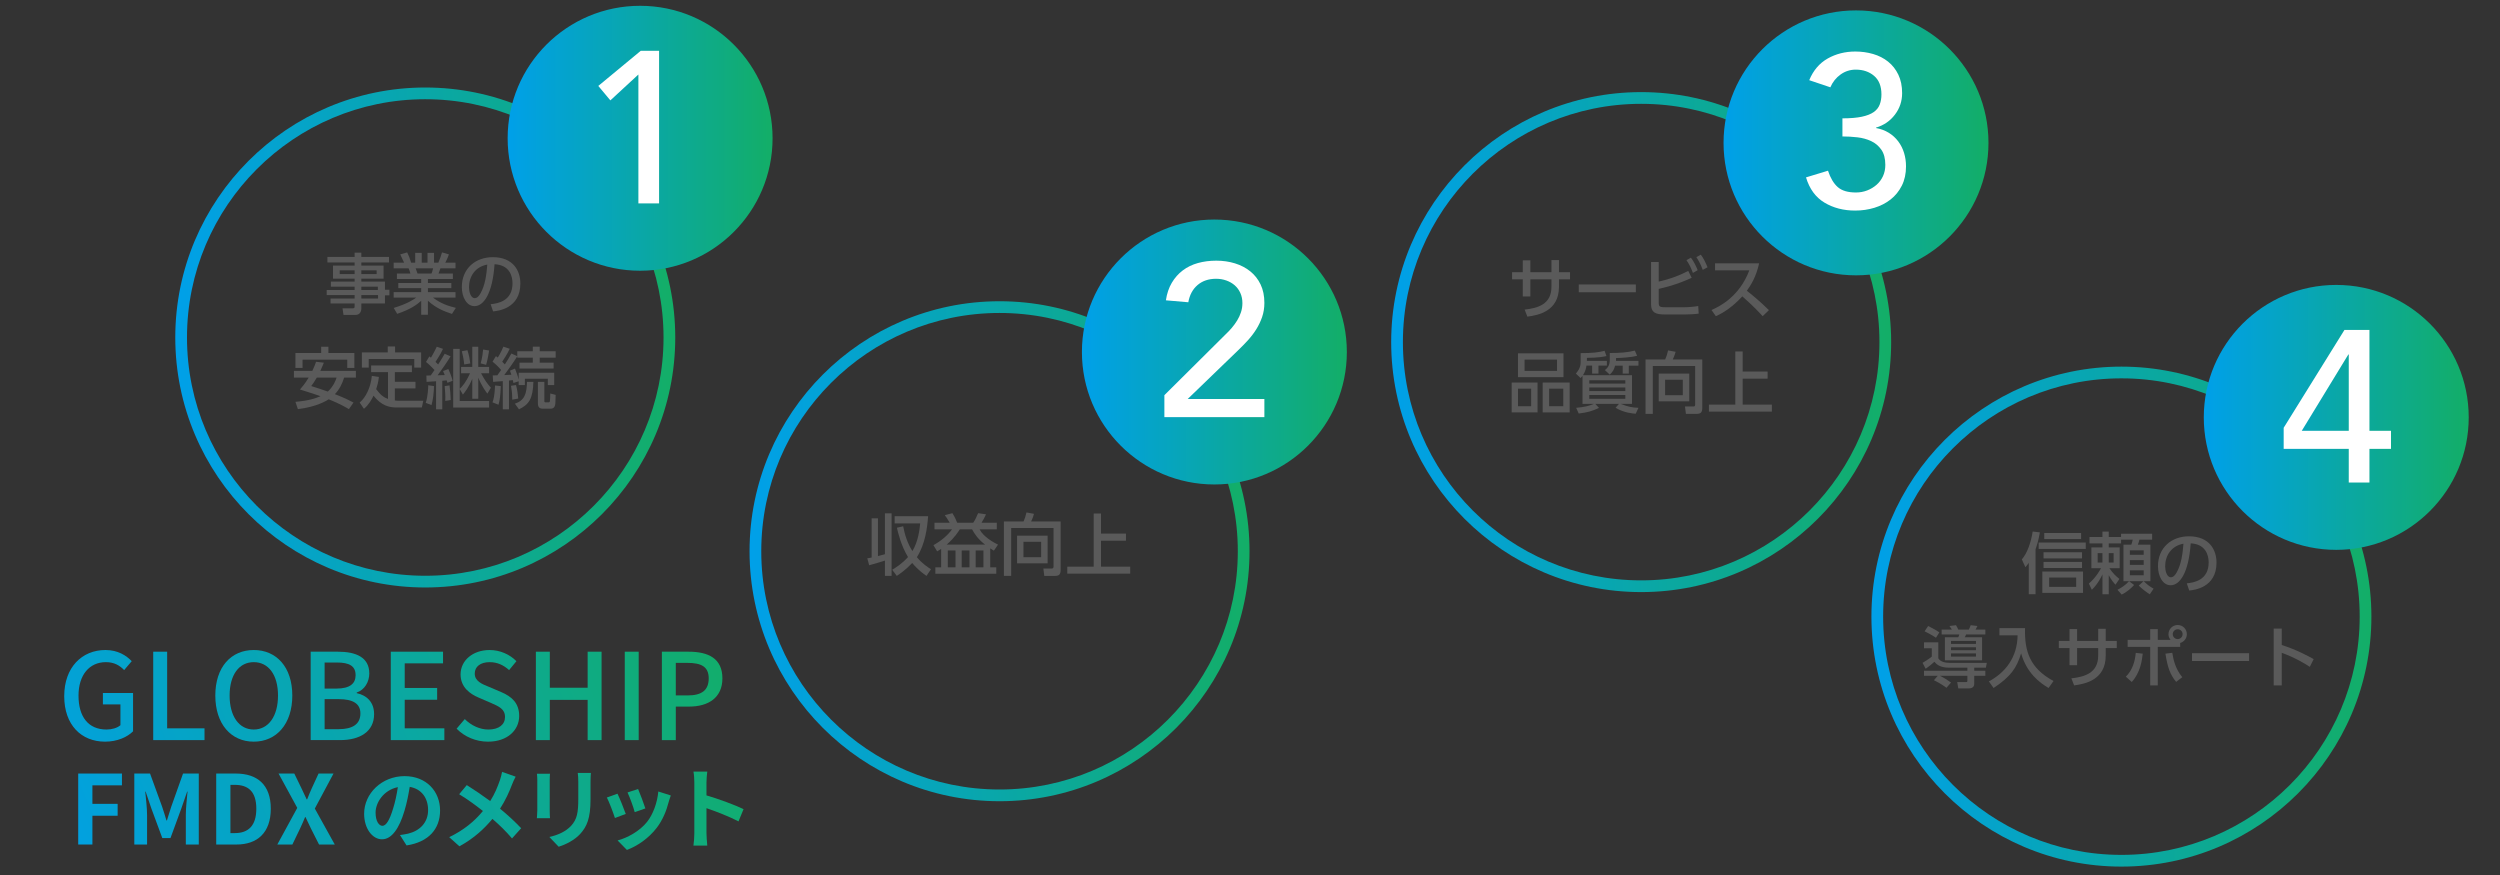<?xml version="1.0" encoding="UTF-8"?><svg id="uuid-8d19cdda-8ca7-4651-9001-8eae9920cde9" xmlns="http://www.w3.org/2000/svg" width="760" height="266" xmlns:xlink="http://www.w3.org/1999/xlink" viewBox="0 0 760 266"><rect x="0" y="0" width="760" height="266" fill="#333333" stroke="none"/><defs><style>.uuid-0d15f407-a1eb-41fe-89c3-c8d5542a6b4a{fill:url(#uuid-8db0a121-21fd-4341-8aba-6f740710e415);}.uuid-610cc01e-36dd-4a47-93eb-38e69a5e2483{fill:url(#uuid-5317e956-0611-4abc-b7c3-feb9470267f7);}.uuid-f4d2ba00-adae-42d5-87e9-7c13f5096568{fill:url(#uuid-590fcf52-71fe-4c82-a173-ce1e4ae793b4);}.uuid-25a3d1f6-e466-4b17-bdfe-ca4f203e4670{fill:url(#uuid-3334ed8f-d784-4ee4-91a5-68e331a3c864);}.uuid-dd35648f-5b80-4e97-a49c-282f019f8e7e{fill:url(#uuid-2850e84f-b273-49d6-96db-32e0026c79e1);}.uuid-5716ecd3-e472-4775-98d8-15ae9137cddc{fill:url(#uuid-6698682b-7eba-49d2-907e-f718a1956d06);}.uuid-4e997e76-ff78-4042-9298-90e71c84ddc1{fill:url(#uuid-95436e7e-7373-4272-ab10-9c13d7063ec8);}.uuid-bf6c0473-a41a-4d7d-80cd-ee9bbdd9c58f{fill:#fff;}.uuid-76ce956f-dea8-498f-9081-b7dc7a6be9c3{fill:#5a5a5a;}.uuid-c7a6ea31-c5c2-4089-b518-22437e8d685a{fill:url(#uuid-bde945ba-7e27-416a-ae15-9e619a0edd8b);}.uuid-9b469780-d9de-4fa1-9185-df0257777ce9{fill:url(#uuid-c4b5ff41-75c4-4cb5-89be-b5ea631f506a);}.uuid-ceed5db6-be5f-44ef-86d3-80750026203a{fill:url(#uuid-f64ecc28-50f9-4791-8f1b-5cbe015fcbf2);}.uuid-57d96982-86f2-4583-80ad-2448bbaf70d6{fill:url(#uuid-d408008a-d647-4935-b54d-26a32e8cf568);}.uuid-aac0fc9e-985d-4353-b769-f0b4d6960fbc{fill:url(#uuid-9352db9e-578b-4e65-ab17-d6c5d204e1b2);}.uuid-e783a718-6e51-4eb8-bb8c-aa0a278baf20{fill:url(#uuid-58284288-0ae4-47e7-9631-9ad39ddba8e4);}.uuid-5c534000-7cd6-4195-94c0-1de86f692168{fill:url(#uuid-3560c9bf-650a-4736-81c0-9882ad3d4d4e);}.uuid-420a9476-3858-430b-a51d-b7b2dca4de62{fill:url(#uuid-6469c06f-1b04-48be-85ab-523c8f10b276);}.uuid-99137bc1-7905-4416-9477-7c00f377f937{fill:url(#uuid-7b093d3c-be7f-47b7-80af-d83e131711b5);}.uuid-12ffc1a3-119b-493d-9f94-1017d1f7e579{fill:url(#uuid-1ebb99d5-da40-435e-a1f4-7e8dbca2601e);}.uuid-7f83550e-fd44-406f-ac47-2b0c3d755246{fill:url(#uuid-d8ccfece-7fec-4f4a-bfb8-969492e875b7);}.uuid-b6a83af7-c744-40de-b374-1508ee89b11e{fill:url(#uuid-e51b9743-7769-4c0b-bce8-894c4435873b);}.uuid-02a5a977-2ea0-4e4e-a1d2-34c90c649625{fill:url(#uuid-e31ed8df-243f-45c2-a9e7-b3919d2afca1);}.uuid-916f9168-e4b5-495a-bd03-81c5bfbc9b54{fill:url(#uuid-5d88f048-fb61-4293-b567-881e494aef47);}.uuid-46378b6a-e139-45ab-896f-6de686e31686{fill:url(#uuid-82dc0730-e282-4735-aac8-9470fa3fe220);}.uuid-eecaba3d-429c-4ff6-990d-a84bdecf0c9b{fill:url(#uuid-cd065fd3-3cb4-497a-98c1-aea5797c101c);}.uuid-f22ca892-9637-4917-b8be-4bd5ece82f9d{fill:url(#uuid-e3638da4-e0e8-4663-a31c-2c0eb15f4901);}.uuid-1c980907-b1f2-4ee2-93a7-6674edc9abcb{fill:url(#uuid-342e3b0f-d1f8-4ae5-abd7-fa8c00d60e08);}.uuid-8cd76bd4-ddc1-4a41-998d-abd47d4507ad{fill:url(#uuid-1f215afa-27af-466a-98bf-477cbccbe7cd);}</style><linearGradient id="uuid-5d88f048-fb61-4293-b567-881e494aef47" x1="-6.409" y1="227.821" x2="201.851" y2="139.681" gradientUnits="userSpaceOnUse"><stop offset="0" stop-color="#00a0e9"/><stop offset="1" stop-color="#13ae67"/></linearGradient><linearGradient id="uuid-7b093d3c-be7f-47b7-80af-d83e131711b5" x1="-3.015" y1="235.842" x2="205.245" y2="147.702" xlink:href="#uuid-5d88f048-fb61-4293-b567-881e494aef47"/><linearGradient id="uuid-bde945ba-7e27-416a-ae15-9e619a0edd8b" x1=".433" y1="243.987" x2="208.693" y2="155.847" xlink:href="#uuid-5d88f048-fb61-4293-b567-881e494aef47"/><linearGradient id="uuid-8db0a121-21fd-4341-8aba-6f740710e415" x1="4.006" y1="252.429" x2="212.266" y2="164.289" xlink:href="#uuid-5d88f048-fb61-4293-b567-881e494aef47"/><linearGradient id="uuid-2850e84f-b273-49d6-96db-32e0026c79e1" x1="8.009" y1="261.889" x2="216.269" y2="173.749" xlink:href="#uuid-5d88f048-fb61-4293-b567-881e494aef47"/><linearGradient id="uuid-95436e7e-7373-4272-ab10-9c13d7063ec8" x1="11.317" y1="269.705" x2="219.577" y2="181.565" xlink:href="#uuid-5d88f048-fb61-4293-b567-881e494aef47"/><linearGradient id="uuid-3334ed8f-d784-4ee4-91a5-68e331a3c864" x1="14.989" y1="278.381" x2="223.249" y2="190.241" xlink:href="#uuid-5d88f048-fb61-4293-b567-881e494aef47"/><linearGradient id="uuid-e51b9743-7769-4c0b-bce8-894c4435873b" x1="17.898" y1="285.255" x2="226.158" y2="197.115" xlink:href="#uuid-5d88f048-fb61-4293-b567-881e494aef47"/><linearGradient id="uuid-e31ed8df-243f-45c2-a9e7-b3919d2afca1" x1="19.612" y1="289.305" x2="227.872" y2="201.165" xlink:href="#uuid-5d88f048-fb61-4293-b567-881e494aef47"/><linearGradient id="uuid-58284288-0ae4-47e7-9631-9ad39ddba8e4" x1="5.009" y1="254.8" x2="213.269" y2="166.66" xlink:href="#uuid-5d88f048-fb61-4293-b567-881e494aef47"/><linearGradient id="uuid-cd065fd3-3cb4-497a-98c1-aea5797c101c" x1="8.761" y1="263.664" x2="217.021" y2="175.524" xlink:href="#uuid-5d88f048-fb61-4293-b567-881e494aef47"/><linearGradient id="uuid-590fcf52-71fe-4c82-a173-ce1e4ae793b4" x1="11.731" y1="270.683" x2="219.991" y2="182.543" xlink:href="#uuid-5d88f048-fb61-4293-b567-881e494aef47"/><linearGradient id="uuid-1f215afa-27af-466a-98bf-477cbccbe7cd" x1="15.231" y1="278.953" x2="223.491" y2="190.813" xlink:href="#uuid-5d88f048-fb61-4293-b567-881e494aef47"/><linearGradient id="uuid-342e3b0f-d1f8-4ae5-abd7-fa8c00d60e08" x1="19.892" y1="289.965" x2="228.152" y2="201.825" xlink:href="#uuid-5d88f048-fb61-4293-b567-881e494aef47"/><linearGradient id="uuid-5317e956-0611-4abc-b7c3-feb9470267f7" x1="23.967" y1="299.595" x2="232.227" y2="211.455" xlink:href="#uuid-5d88f048-fb61-4293-b567-881e494aef47"/><linearGradient id="uuid-3560c9bf-650a-4736-81c0-9882ad3d4d4e" x1="26.515" y1="305.616" x2="234.775" y2="217.476" xlink:href="#uuid-5d88f048-fb61-4293-b567-881e494aef47"/><linearGradient id="uuid-82dc0730-e282-4735-aac8-9470fa3fe220" x1="31.164" y1="316.6" x2="239.424" y2="228.46" xlink:href="#uuid-5d88f048-fb61-4293-b567-881e494aef47"/><linearGradient id="uuid-6469c06f-1b04-48be-85ab-523c8f10b276" x1="33.366" y1="321.802" x2="241.626" y2="233.662" xlink:href="#uuid-5d88f048-fb61-4293-b567-881e494aef47"/><linearGradient id="uuid-1ebb99d5-da40-435e-a1f4-7e8dbca2601e" x1="568.913" y1="187.451" x2="720.905" y2="187.451" xlink:href="#uuid-5d88f048-fb61-4293-b567-881e494aef47"/><linearGradient id="uuid-6698682b-7eba-49d2-907e-f718a1956d06" x1="669.952" y1="126.886" x2="750.49" y2="126.886" xlink:href="#uuid-5d88f048-fb61-4293-b567-881e494aef47"/><linearGradient id="uuid-d408008a-d647-4935-b54d-26a32e8cf568" x1="422.919" y1="103.997" x2="574.912" y2="103.997" xlink:href="#uuid-5d88f048-fb61-4293-b567-881e494aef47"/><linearGradient id="uuid-d8ccfece-7fec-4f4a-bfb8-969492e875b7" x1="523.959" y1="43.433" x2="604.497" y2="43.433" xlink:href="#uuid-5d88f048-fb61-4293-b567-881e494aef47"/><linearGradient id="uuid-e3638da4-e0e8-4663-a31c-2c0eb15f4901" x1="227.864" y1="167.575" x2="379.856" y2="167.575" xlink:href="#uuid-5d88f048-fb61-4293-b567-881e494aef47"/><linearGradient id="uuid-f64ecc28-50f9-4791-8f1b-5cbe015fcbf2" x1="328.903" y1="107.01" x2="409.441" y2="107.01" xlink:href="#uuid-5d88f048-fb61-4293-b567-881e494aef47"/><linearGradient id="uuid-9352db9e-578b-4e65-ab17-d6c5d204e1b2" x1="53.284" y1="102.598" x2="205.277" y2="102.598" xlink:href="#uuid-5d88f048-fb61-4293-b567-881e494aef47"/><linearGradient id="uuid-c4b5ff41-75c4-4cb5-89be-b5ea631f506a" x1="154.324" y1="42.033" x2="234.862" y2="42.033" xlink:href="#uuid-5d88f048-fb61-4293-b567-881e494aef47"/></defs><g><g><path class="uuid-916f9168-e4b5-495a-bd03-81c5bfbc9b54" d="m19.524,211.626c0-8.764,5.404-14.022,12.525-14.022,3.798,0,6.353,1.68,7.997,3.396l-2.301,2.702c-1.314-1.351-2.957-2.41-5.55-2.41-5.003,0-8.326,3.871-8.326,10.188,0,6.39,2.958,10.297,8.508,10.297,1.643,0,3.286-.475,4.236-1.315v-6.317h-5.331v-3.469h9.165v11.648c-1.789,1.789-4.82,3.14-8.508,3.14-7.193,0-12.415-5.039-12.415-13.839Z"/><path class="uuid-99137bc1-7905-4416-9477-7c00f377f937" d="m46.579,198.116h4.236v23.296h11.356v3.579h-15.592v-26.875Z"/><path class="uuid-c7a6ea31-c5c2-4089-b518-22437e8d685a" d="m65.456,211.444c0-8.654,4.784-13.839,11.685-13.839s11.721,5.185,11.721,13.839-4.82,14.021-11.721,14.021-11.685-5.368-11.685-14.021Zm19.061,0c0-6.317-2.921-10.151-7.376-10.151s-7.34,3.834-7.34,10.151,2.885,10.334,7.34,10.334,7.376-4.017,7.376-10.334Z"/><path class="uuid-0d15f407-a1eb-41fe-89c3-c8d5542a6b4a" d="m94.447,198.116h8.325c5.514,0,9.494,1.753,9.494,6.609,0,2.556-1.424,5.003-3.834,5.806v.182c3.067.657,5.295,2.739,5.295,6.39,0,5.331-4.345,7.887-10.297,7.887h-8.983v-26.875Zm7.851,11.21c4.09,0,5.806-1.534,5.806-4.053,0-2.812-1.899-3.871-5.696-3.871h-3.725v7.924h3.615Zm.657,12.342c4.199,0,6.609-1.498,6.609-4.784,0-3.03-2.337-4.345-6.609-4.345h-4.272v9.128h4.272Z"/><path class="uuid-dd35648f-5b80-4e97-a49c-282f019f8e7e" d="m118.8,198.116h15.884v3.542h-11.649v7.485h9.859v3.579h-9.859v8.69h12.05v3.579h-16.286v-26.875Z"/><path class="uuid-4e997e76-ff78-4042-9298-90e71c84ddc1" d="m138.808,221.522l2.483-2.921c1.935,1.936,4.564,3.177,7.157,3.177,3.25,0,5.076-1.534,5.076-3.798,0-2.446-1.826-3.213-4.309-4.308l-3.724-1.607c-2.593-1.095-5.478-3.14-5.478-7.047,0-4.236,3.725-7.412,8.837-7.412,3.14,0,6.098,1.314,8.143,3.396l-2.227,2.702c-1.68-1.497-3.542-2.41-5.916-2.41-2.739,0-4.528,1.315-4.528,3.469,0,2.3,2.154,3.177,4.345,4.053l3.688,1.57c3.177,1.351,5.477,3.323,5.477,7.266,0,4.308-3.578,7.814-9.457,7.814-3.688,0-7.121-1.46-9.567-3.943Z"/><path class="uuid-25a3d1f6-e466-4b17-bdfe-ca4f203e4670" d="m162.906,198.116h4.236v10.954h11.502v-10.954h4.236v26.875h-4.236v-12.232h-11.502v12.232h-4.236v-26.875Z"/><path class="uuid-b6a83af7-c744-40de-b374-1508ee89b11e" d="m189.925,198.116h4.236v26.875h-4.236v-26.875Z"/><path class="uuid-02a5a977-2ea0-4e4e-a1d2-34c90c649625" d="m201.208,198.116h8.143c5.989,0,10.261,2.045,10.261,8.106,0,5.879-4.272,8.581-10.114,8.581h-4.053v10.187h-4.236v-26.875Zm7.887,13.291c4.309,0,6.353-1.643,6.353-5.185s-2.227-4.71-6.5-4.71h-3.505v9.895h3.652Z"/></g><g><path class="uuid-e783a718-6e51-4eb8-bb8c-aa0a278baf20" d="m23.776,235.156h13.297v3.586h-8.981v5.628h7.669v3.616h-7.669v8.748h-4.316v-21.578Z"/><path class="uuid-eecaba3d-429c-4ff6-990d-a84bdecf0c9b" d="m40.832,235.156h4.782l3.674,10.089c.467,1.341.875,2.77,1.312,4.17h.145c.467-1.399.846-2.828,1.312-4.17l3.587-10.089h4.782v21.578h-3.937v-9.01c0-2.041.321-5.045.525-7.086h-.117l-1.75,5.074-3.324,9.068h-2.479l-3.353-9.068-1.72-5.074h-.117c.204,2.041.554,5.044.554,7.086v9.01h-3.878v-21.578Z"/><path class="uuid-f4d2ba00-adae-42d5-87e9-7c13f5096568" d="m65.73,235.156h5.919c6.59,0,10.672,3.412,10.672,10.701s-4.082,10.877-10.439,10.877h-6.153v-21.578Zm5.657,18.108c4.024,0,6.532-2.158,6.532-7.407,0-5.278-2.508-7.261-6.532-7.261h-1.341v14.668h1.341Z"/><path class="uuid-8cd76bd4-ddc1-4a41-998d-abd47d4507ad" d="m90.367,245.595l-5.686-10.439h4.782l2.158,4.432c.496,1.02.962,2.07,1.604,3.412h.146c.525-1.341.962-2.392,1.429-3.412l2.041-4.432h4.549l-5.686,10.643,6.065,10.934h-4.782l-2.42-4.782c-.554-1.108-1.05-2.246-1.691-3.557h-.117c-.554,1.312-1.05,2.449-1.574,3.557l-2.304,4.782h-4.578l6.065-11.139Z"/><path class="uuid-1c980907-b1f2-4ee2-93a7-6674edc9abcb" d="m121.592,253.853c1.025-.135,1.78-.27,2.481-.431,3.425-.81,6.068-3.264,6.068-7.147,0-3.695-1.996-6.446-5.583-7.066-.377,2.265-.836,4.746-1.591,7.255-1.591,5.394-3.911,8.684-6.823,8.684-2.94,0-5.448-3.264-5.448-7.767,0-6.149,5.367-11.436,12.298-11.436,6.608,0,10.788,4.612,10.788,10.438,0,5.609-3.452,9.601-10.194,10.626l-1.996-3.156Zm-2.077-8.091c.62-1.968,1.106-4.261,1.429-6.472-4.423.917-6.769,4.8-6.769,7.74,0,2.697,1.079,4.019,2.077,4.019,1.106,0,2.185-1.672,3.263-5.286Z"/><path class="uuid-610cc01e-36dd-4a47-93eb-38e69a5e2483" d="m156.759,236.107c-.351.593-.863,1.78-1.106,2.4-.809,2.157-2.023,4.854-3.641,7.335,2.373,1.942,4.611,4.019,6.419,5.934l-2.778,3.102c-1.888-2.212-3.802-4.073-5.96-5.934-2.374,2.859-5.475,5.852-10.033,8.334l-3.101-2.778c4.396-2.131,7.605-4.747,10.249-7.956-1.915-1.51-4.477-3.452-7.228-5.097l2.319-2.778c2.158,1.349,4.936,3.237,7.12,4.855,1.376-2.158,2.239-4.288,2.967-6.392.243-.674.512-1.78.647-2.481l4.127,1.456Z"/><path class="uuid-5c534000-7cd6-4195-94c0-1de86f692168" d="m167.196,235.217c-.054.593-.081,1.187-.081,2.05v9.116c0,.674.027,1.726.081,2.346h-3.991c.027-.513.135-1.565.135-2.374v-9.089c0-.512-.027-1.456-.108-2.05h3.965Zm12.433-.242c-.054.755-.108,1.618-.108,2.696v5.34c0,5.798-1.133,8.28-3.128,10.491-1.78,1.969-4.585,3.29-6.554,3.911l-2.832-2.967c2.697-.62,4.963-1.645,6.608-3.398,1.834-2.023,2.185-4.045,2.185-8.252v-5.125c0-1.079-.054-1.942-.162-2.696h3.991Z"/><path class="uuid-46378b6a-e139-45ab-896f-6de686e31686" d="m190.228,247.434l-3.29,1.241c-.459-1.456-1.807-5.043-2.454-6.23l3.237-1.159c.674,1.376,1.969,4.639,2.508,6.149Zm13.701-5.609c-.324.863-.485,1.429-.647,1.969-.701,2.724-1.834,5.529-3.668,7.902-2.508,3.236-5.879,5.502-9.035,6.688l-2.832-2.885c2.967-.782,6.715-2.832,8.954-5.637,1.834-2.293,3.129-5.88,3.425-9.25l3.802,1.213Zm-7.74,3.937l-3.237,1.133c-.323-1.322-1.51-4.585-2.184-5.987l3.209-1.052c.513,1.16,1.834,4.666,2.212,5.906Z"/><path class="uuid-420a9476-3858-430b-a51d-b7b2dca4de62" d="m224.506,249.7c-2.778-1.456-6.823-3.021-9.736-4.019v7.632c0,.782.135,2.67.243,3.748h-4.207c.162-1.051.27-2.67.27-3.748v-15.48c0-.971-.081-2.319-.27-3.263h4.207c-.108.944-.243,2.131-.243,3.263v3.965c3.614,1.051,8.792,2.966,11.273,4.18l-1.537,3.723Z"/></g></g><g><path class="uuid-12ffc1a3-119b-493d-9f94-1017d1f7e579" d="m644.909,263.447c-41.904,0-75.996-34.092-75.996-75.996s34.092-75.996,75.996-75.996,75.996,34.092,75.996,75.996-34.092,75.996-75.996,75.996Zm0-148.43c-39.94,0-72.434,32.494-72.434,72.434s32.494,72.434,72.434,72.434,72.434-32.494,72.434-72.434-32.494-72.434-72.434-72.434Z"/><g><path class="uuid-76ce956f-dea8-498f-9081-b7dc7a6be9c3" d="m618.804,180.628h-2.063v-9.524c-.424.627-.627.87-1.031,1.314l-1.072-2.366c1.678-1.921,2.79-5.197,3.296-8.473l2.184.263c-.425,2.508-.87,3.842-1.315,5.156v13.629Zm15.267-13.75h-14.317v-1.941h14.317v1.941Zm-.829,13.346h-12.376v-6.471h12.376v6.471Zm-.304-10.475h-11.708v-1.86h11.708v1.86Zm0,2.932h-11.708v-1.86h11.708v1.86Zm-.283-8.796h-11.203v-1.86h11.203v1.86Zm-1.497,11.688h-8.21v2.831h8.21v-2.831Z"/><path class="uuid-76ce956f-dea8-498f-9081-b7dc7a6be9c3" d="m643.713,179.293c1.315-.687,2.386-1.375,3.518-2.609h-1.699v-11.101h2.386c.142-.344.364-1.133.424-1.517h-3.538v1.132h-3.742v1.213h3.317v6.329h-3.114c1.072,1.597,2.022,2.447,3.033,3.256l-1.193,1.759c-.607-.687-1.254-1.395-2.043-2.912v5.804h-1.921v-6.026c-.303.647-1.335,2.851-3.214,4.671l-.91-1.88c2.285-2.002,3.438-4.206,3.68-4.671h-2.911v-6.329h3.356v-1.213h-3.943v-1.961h3.943v-1.638h1.921v1.638h3.742v-.991h9.443v1.82h-3.862c-.162.667-.283,1.011-.486,1.517h3.822v11.101h-2.022c1.112,1.092,1.76,1.577,2.993,2.265l-1.152,1.719c-1.254-.789-2.326-1.638-3.357-2.649l1.436-1.335h-4.368l1.517,1.153c-.688.788-2.184,2.164-3.781,2.912l-1.274-1.456Zm-6.026-11.142v2.851h1.456v-2.851h-1.456Zm3.377,0v2.851h1.476v-2.851h-1.476Zm6.411-.849v1.355h4.206v-1.355h-4.206Zm0,2.972v1.436h4.206v-1.436h-4.206Zm0,3.114v1.496h4.206v-1.496h-4.206Z"/><path class="uuid-76ce956f-dea8-498f-9081-b7dc7a6be9c3" d="m664.78,177.332c2.143-.202,6.653-.93,6.653-6.349,0-2.245-.93-5.581-5.46-5.804-.627,8.999-3.316,12.739-6.107,12.739-2.345,0-3.842-2.69-3.842-5.804,0-5.682,4.206-9.079,9.403-9.079,6.289,0,8.392,4.206,8.392,8.008,0,7.643-6.855,8.331-8.291,8.473l-.748-2.184Zm-6.572-5.156c0,1.173.425,3.317,1.739,3.317.769,0,1.335-.688,1.821-1.578,1.375-2.507,1.759-5.601,2.002-8.634-3.64.667-5.561,3.559-5.561,6.895Z"/><path class="uuid-76ce956f-dea8-498f-9081-b7dc7a6be9c3" d="m598.083,202.98h-5.52c-2.973,0-3.963-1.173-4.509-1.8-.567.566-1.901,1.618-2.649,2.123l-.951-1.8c.445-.243,2.022-1.213,2.811-1.9v-2.528h-2.366v-1.8h4.348v4.853c.606,1.031,2.042,1.375,3.357,1.375h11.385l-.283,1.476h-3.539v.93h3.377v1.537h-3.377v2.447c0,1.294-1.233,1.375-1.517,1.375h-3.336l-.324-1.921h2.791c.263,0,.303-.182.303-.424v-1.476h-8.351c1.112.506,2.366,1.335,3.377,2.042l-1.375,1.597c-.587-.424-1.658-1.233-3.822-2.305l1.152-1.335h-4.166v-1.537h13.185v-.93Zm-11.931-12.679c1.84.951,2.427,1.274,3.418,1.921l-1.031,1.658c-1.355-.95-3.134-1.8-3.458-1.961l1.072-1.618Zm4.105,1.092h3.115c-.182-.324-.506-.809-.728-1.092l1.981-.243c.364.627.526.971.688,1.335h3.215c.182-.344.404-.87.566-1.335l2.043.243c-.082.182-.182.404-.567,1.092h2.973v1.476h-5.864c-.101.304-.202.526-.384.849h5.257v7.017h-11.304v-7.017h4.065c.222-.465.283-.687.324-.849h-5.379v-1.476Zm2.851,3.458v.91h7.584v-.91h-7.584Zm0,1.921v.89h7.584v-.89h-7.584Zm0,1.86v.971h7.584v-.971h-7.584Z"/><path class="uuid-76ce956f-dea8-498f-9081-b7dc7a6be9c3" d="m607.826,190.949h7.785c-.182,6.956,1.395,12.153,8.655,16.076l-1.496,2.123c-2.73-1.597-6.612-4.509-8.351-10.515-1.355,4.388-3.054,6.997-8.371,10.515l-1.436-2.002c4.954-2.649,8.655-7.239,8.735-14.013h-5.52v-2.184Z"/><path class="uuid-76ce956f-dea8-498f-9081-b7dc7a6be9c3" d="m643.493,194.852v2.164h-3.357v2.285c0,7.421-6.289,8.615-9.605,9.06l-.829-2.143c3.923-.445,8.149-1.557,8.149-6.916v-2.285h-6.41v5.197h-2.306v-5.197h-3.256v-2.164h3.256v-3.62h2.306v3.62h6.41v-3.701h2.285v3.701h3.357Z"/><path class="uuid-76ce956f-dea8-498f-9081-b7dc7a6be9c3" d="m646.259,205.71c1.941-1.921,2.77-4.489,3.013-7.239l2.123.243c-.242,2.204-.768,5.783-3.336,8.614l-1.799-1.618Zm13.588-11.182c-.627-.789-.627-1.436-.627-1.739,0-1.537,1.254-2.791,2.791-2.791,1.557,0,2.79,1.234,2.79,2.791,0,1.274-.849,2.346-2.022,2.669v1.193h-6.814v11.708h-2.305v-11.708h-6.855v-2.123h6.855v-3.276h2.305v3.276h3.882Zm.526,3.923c.404,2.447.971,4.833,3.033,7.421l-1.86,1.416c-1.84-2.225-2.588-4.368-3.256-8.574l2.083-.263Zm.142-5.662c0,.829.688,1.496,1.497,1.496s1.496-.647,1.496-1.496-.667-1.496-1.496-1.496-1.497.667-1.497,1.496Z"/><path class="uuid-76ce956f-dea8-498f-9081-b7dc7a6be9c3" d="m683.725,198.572v2.366h-17.35v-2.366h17.35Z"/><path class="uuid-76ce956f-dea8-498f-9081-b7dc7a6be9c3" d="m702.183,202.717c-1.335-.849-4.205-2.689-8.533-4.267v9.909h-2.447v-17.269h2.447v4.995c4.509,1.436,7.967,3.317,9.706,4.287l-1.173,2.346Z"/></g><circle class="uuid-5716ecd3-e472-4775-98d8-15ae9137cddc" cx="710.221" cy="126.886" r="40.269"/><path class="uuid-bf6c0473-a41a-4d7d-80cd-ee9bbdd9c58f" d="m714.022,136.464h-19.786v-6.421l18.476-29.746h7.6v30.663h6.552v5.504h-6.552v10.221h-6.29v-10.221Zm0-28.698h-.131l-14.152,23.194h14.283v-23.194Z"/></g><g><path class="uuid-57d96982-86f2-4583-80ad-2448bbaf70d6" d="m498.916,179.994c-41.904,0-75.996-34.092-75.996-75.996s34.092-75.996,75.996-75.996,75.996,34.092,75.996,75.996-34.092,75.996-75.996,75.996Zm0-148.43c-39.94,0-72.434,32.494-72.434,72.434s32.494,72.434,72.434,72.434,72.434-32.494,72.434-72.434-32.494-72.434-72.434-72.434Z"/><g><path class="uuid-76ce956f-dea8-498f-9081-b7dc7a6be9c3" d="m477.282,82.757v2.164h-3.357v2.285c0,7.421-6.289,8.614-9.605,9.059l-.829-2.143c3.923-.445,8.149-1.557,8.149-6.916v-2.285h-6.41v5.197h-2.306v-5.197h-3.256v-2.164h3.256v-3.62h2.306v3.62h6.41v-3.701h2.285v3.701h3.357Z"/><path class="uuid-76ce956f-dea8-498f-9081-b7dc7a6be9c3" d="m497.297,86.478v2.366h-17.35v-2.366h17.35Z"/><path class="uuid-76ce956f-dea8-498f-9081-b7dc7a6be9c3" d="m504.249,85.608c2.124-.506,5.136-1.254,8.978-3.256l1.052,2.103c-4.712,2.164-8.432,3.013-10.03,3.357v4.145c0,1.294.283,1.456,2.285,1.456h5.217c1.375,0,3.276-.162,4.509-.384l.142,2.305c-1.193.182-2.912.263-4.186.263h-6.066c-2.649,0-4.227-.445-4.227-3.134v-12.82h2.326v5.965Zm9.787-7.28c.91,1.234,1.415,2.285,2.063,3.802l-1.456.829c-.606-1.618-1.051-2.508-1.961-3.882l1.355-.748Zm3.013-.91c.849,1.152,1.376,2.244,2.043,3.822l-1.456.809c-.627-1.678-1.011-2.426-1.941-3.882l1.354-.748Z"/><path class="uuid-76ce956f-dea8-498f-9081-b7dc7a6be9c3" d="m534.779,80.047c-.93,4.125-2.426,6.511-3.741,8.351,1.133.87,3.7,2.912,6.714,5.884l-1.901,1.84c-.951-1.031-2.69-2.952-6.187-6.026-2.77,3.033-5.581,4.934-8.048,6.026l-1.314-1.881c2.406-1.031,8.492-4.065,11.485-12.052h-10.413v-2.143h13.406Z"/><path class="uuid-76ce956f-dea8-498f-9081-b7dc7a6be9c3" d="m467.414,116.292v9.079h-7.866v-9.079h7.866Zm7.886-8.877v7.239h-13.831v-7.239h13.831Zm-13.831,10.738v5.338h4.004v-5.338h-4.004Zm2.002-8.837v3.438h9.868v-3.438h-9.868Zm13.71,6.976v9.079h-8.21v-9.079h8.21Zm-6.248,1.86v5.338h4.307v-5.338h-4.307Z"/><path class="uuid-76ce956f-dea8-498f-9081-b7dc7a6be9c3" d="m496.124,114.067v8.715h-3.438c2.143.849,3.478,1.133,5.399,1.193l-.829,1.8c-.849-.061-3.438-.242-6.127-1.8l1.031-1.193h-7.199l1.133,1.213c-2.083.991-3.417,1.375-6.168,1.718l-.769-1.739c2.508-.222,3.924-.566,5.379-1.193h-3.458v-8.513c-.202.263-.323.384-.586.647l-1.436-1.355c.465-.526,1.456-1.658,1.456-3.397v-2.811c3.539,0,5.439-.222,7.28-.708l.566,1.597c-1.193.263-2.548.505-5.944.546v.91h6.066v1.456h-2.548v2.427h-1.921v-2.427h-1.739c-.101.688-.243,1.638-1.052,2.912h14.903Zm-2.022,1.537h-10.96v1.011h10.96v-1.011Zm0,2.184h-10.96v1.092h10.96v-1.092Zm0,2.285h-10.96v1.173h10.96v-1.173Zm-2.831-10.373h6.814v1.456h-2.932v2.427h-1.86v-2.427h-2.306c-.303,1.193-.687,1.86-1.617,2.73l-1.476-1.375c.627-.526,1.476-1.234,1.476-3.053v-2.143c3.033,0,5.277-.142,7.623-.728l.687,1.578c-1.638.445-4.671.647-6.41.687v.849Z"/><path class="uuid-76ce956f-dea8-498f-9081-b7dc7a6be9c3" d="m515.33,111.257h-12.881v14.559h-2.204v-16.541h5.965c.385-.829.647-1.658.89-2.75l2.285.425c-.242,1.011-.748,2.083-.869,2.326h8.978v14.721c0,1.476-.566,1.82-1.779,1.82h-3.195l-.283-2.244h2.609c.445,0,.485-.364.485-.668v-11.647Zm-1.8,2.326v8.412h-9.282v-8.412h9.282Zm-7.34,1.86v4.691h5.378v-4.691h-5.378Z"/><path class="uuid-76ce956f-dea8-498f-9081-b7dc7a6be9c3" d="m529.765,106.848v6.107h7.583v2.164h-7.583v7.886h8.877v2.124h-19.13v-2.124h8.028v-16.157h2.225Z"/></g><circle class="uuid-7f83550e-fd44-406f-ac47-2b0c3d755246" cx="564.228" cy="43.433" r="40.269"/><path class="uuid-bf6c0473-a41a-4d7d-80cd-ee9bbdd9c58f" d="m555.711,51.897c.74,2.228,1.729,3.888,2.97,4.98,1.24,1.092,3.079,1.638,5.516,1.638,1.218,0,2.36-.207,3.426-.623,1.066-.414,2.012-.983,2.839-1.703.827-.721,1.479-1.594,1.958-2.621.479-1.026.719-2.172.719-3.44,0-1.922-.404-3.462-1.213-4.619-.808-1.157-1.846-2.031-3.112-2.621-1.268-.59-2.665-.972-4.193-1.146-1.53-.174-3.037-.262-4.522-.262v-5.503c2.402,0,4.368-.164,5.897-.492,1.528-.328,2.729-.796,3.604-1.408.873-.611,1.485-1.376,1.834-2.293.35-.917.524-1.943.524-3.08,0-2.49-.743-4.367-2.227-5.635-1.485-1.266-3.342-1.9-5.57-1.9-1.703,0-3.243.492-4.619,1.474-1.376.983-2.414,2.283-3.112,3.898l-6.421-2.162c1.223-2.97,3.09-5.165,5.602-6.585,2.511-1.419,5.318-2.129,8.419-2.129,1.878,0,3.68.252,5.406.753,1.725.503,3.243,1.278,4.554,2.326,1.31,1.049,2.348,2.37,3.112,3.964.763,1.595,1.146,3.462,1.146,5.602,0,2.447-.732,4.63-2.195,6.552-1.464,1.923-3.374,3.233-5.733,3.931v.131c1.441.262,2.729.743,3.866,1.442,1.135.699,2.096,1.573,2.883,2.621.786,1.049,1.376,2.217,1.769,3.505.393,1.289.59,2.653.59,4.095,0,2.228-.426,4.183-1.277,5.864-.852,1.682-1.988,3.079-3.407,4.193-1.42,1.114-3.058,1.955-4.914,2.522-1.857.567-3.812.852-5.864.852-3.537,0-6.65-.807-9.336-2.424-2.687-1.615-4.554-4.171-5.602-7.666l6.683-2.031Z"/></g><g><path class="uuid-f22ca892-9637-4917-b8be-4bd5ece82f9d" d="m303.86,243.571c-41.904,0-75.996-34.092-75.996-75.996s34.092-75.996,75.996-75.996,75.996,34.092,75.996,75.996-34.092,75.996-75.996,75.996Zm0-148.43c-39.94,0-72.434,32.494-72.434,72.434s32.494,72.434,72.434,72.434,72.434-32.494,72.434-72.434-32.494-72.434-72.434-72.434Z"/><g><path class="uuid-76ce956f-dea8-498f-9081-b7dc7a6be9c3" d="m263.662,169.734c.465-.081.789-.142,1.315-.243v-11.911h1.921v11.466c.627-.142,1.193-.304,2.123-.566v-12.436h2.022v19.028h-2.022v-4.651c-2.123.667-2.426.748-4.792,1.415l-.567-2.103Zm10.899-9.747c.506,2.669,1.355,5.257,2.811,7.542,1.739-2.891,2.184-6.43,2.366-8.412h-7.765v-2.184h10.171c-.242,3.458-.869,8.473-3.417,12.456,1.699,2.022,3.357,3.053,4.287,3.66l-1.355,2.022c-.909-.627-2.508-1.739-4.347-3.923-2.022,2.143-3.721,3.276-4.691,3.923l-1.395-1.86c1.011-.607,2.952-1.8,4.813-3.862-2.163-3.579-3.053-7.502-3.377-8.917l1.9-.445Z"/><path class="uuid-76ce956f-dea8-498f-9081-b7dc7a6be9c3" d="m286.105,166.863c-.465.324-.749.465-1.213.748l-1.133-1.881c2.224-1.213,4.327-2.952,5.662-4.813h-5.338v-2.002h4.63c-.505-.93-1.254-2.002-1.496-2.305l2.305-.607c.788,1.193,1.355,2.649,1.456,2.912h4.873c.587-.829,1.031-1.82,1.497-2.912l2.386.344c-.324.87-1.193,2.305-1.354,2.568h4.65v2.002h-5.237c1.152,2.285,4.307,4.024,5.601,4.651l-1.254,1.84c-.364-.222-.627-.384-1.112-.708v5.763h1.84v1.941h-18.523v-1.941h1.76v-5.601Zm13.366-1.294c-2.345-1.8-3.357-3.539-3.963-4.651h-3.721c-.465.687-1.517,2.487-4.004,4.651h11.688Zm-11.344,1.78v5.116h2.346v-5.116h-2.346Zm4.227,0v5.116h2.366v-5.116h-2.366Zm4.246,0v5.116h2.366v-5.116h-2.366Z"/><path class="uuid-76ce956f-dea8-498f-9081-b7dc7a6be9c3" d="m320.275,160.513h-12.881v14.559h-2.204v-16.541h5.965c.385-.829.647-1.658.89-2.75l2.285.425c-.242,1.011-.748,2.083-.869,2.326h8.978v14.721c0,1.476-.566,1.82-1.779,1.82h-3.195l-.283-2.244h2.609c.445,0,.485-.364.485-.667v-11.647Zm-1.8,2.326v8.412h-9.282v-8.412h9.282Zm-7.34,1.86v4.691h5.378v-4.691h-5.378Z"/><path class="uuid-76ce956f-dea8-498f-9081-b7dc7a6be9c3" d="m334.709,156.105v6.107h7.583v2.164h-7.583v7.886h8.877v2.123h-19.13v-2.123h8.028v-16.156h2.225Z"/></g><circle class="uuid-ceed5db6-be5f-44ef-86d3-80750026203a" cx="369.172" cy="107.01" r="40.269"/><path class="uuid-bf6c0473-a41a-4d7d-80cd-ee9bbdd9c58f" d="m353.973,120.127l18.607-18.477c.655-.611,1.288-1.278,1.9-1.998.611-.721,1.156-1.474,1.638-2.26.48-.786.862-1.616,1.146-2.49.284-.873.427-1.79.427-2.752,0-1.135-.208-2.162-.623-3.079-.415-.917-.983-1.693-1.703-2.326-.721-.633-1.572-1.124-2.556-1.474-.983-.349-2.021-.524-3.112-.524-2.272,0-4.151.634-5.635,1.9-1.485,1.268-2.424,3.014-2.817,5.242l-6.814-.59c.305-2.053.906-3.833,1.801-5.34.895-1.507,2.009-2.762,3.342-3.767,1.332-1.004,2.86-1.747,4.586-2.228,1.725-.48,3.592-.721,5.602-.721s3.898.273,5.667.819c1.769.547,3.319,1.354,4.652,2.424,1.332,1.071,2.38,2.403,3.145,3.997.764,1.595,1.146,3.462,1.146,5.602,0,1.53-.229,2.96-.688,4.292-.459,1.333-1.06,2.588-1.801,3.767-.743,1.18-1.595,2.293-2.556,3.342-.961,1.048-1.966,2.075-3.014,3.079l-15.266,14.742h23.325v5.504h-30.401v-6.683Z"/></g><g><path class="uuid-aac0fc9e-985d-4353-b769-f0b4d6960fbc" d="m129.281,178.594c-41.904,0-75.996-34.092-75.996-75.996S87.376,26.602,129.281,26.602s75.996,34.092,75.996,75.996-34.092,75.996-75.996,75.996Zm0-148.43c-39.94,0-72.434,32.494-72.434,72.434s32.494,72.434,72.434,72.434,72.434-32.494,72.434-72.434S169.22,30.164,129.281,30.164Z"/><g><path class="uuid-76ce956f-dea8-498f-9081-b7dc7a6be9c3" d="m118.261,79.78h-8.412v.971h6.753v3.963h-6.753v.89h7.178v2.467h1.354v1.719h-1.354v2.467h-7.178v1.476c0,1.052-.526,2.002-1.76,2.002h-3.66l-.303-2.002h3.054c.545,0,.626-.162.626-.627v-.849h-7.32v-1.496h7.32v-1.052h-8.492v-1.557h8.492v-1.011h-7.219v-1.537h7.219v-.89h-6.571v-3.963h6.571v-.971h-8.27v-1.678h8.27v-1.294h2.043v1.294h8.412v1.678Zm-10.455,2.406h-4.529v1.133h4.529v-1.133Zm6.693,0h-4.65v1.133h4.65v-1.133Zm.364,4.954h-5.014v1.011h5.014v-1.011Zm.061,2.568h-5.075v1.052h5.075v-1.052Z"/><path class="uuid-76ce956f-dea8-498f-9081-b7dc7a6be9c3" d="m137.406,95.431c-2.184-.728-4.732-1.638-7.32-4.004v4.247h-2.042v-4.226c-1.294,1.133-3.033,2.508-7.3,3.964l-1.052-1.8c4.186-1.274,5.925-2.487,6.835-3.134h-6.855v-1.678h8.371v-1.213h-6.956v-1.557h6.956v-1.213h-7.381v-1.658h4.105c-.081-.324-.363-1.254-.545-1.577h-4.55v-1.739h3.174c-.141-.304-.788-1.678-1.172-2.508l2.103-.607c.505.971.808,1.779,1.213,3.114h1.234v-2.973h1.981v2.973h1.76v-2.973h1.982v2.973h1.314c.384-.829.89-2.245,1.112-3.114l2.103.607c-.061.182-.506,1.436-1.112,2.508h3.114v1.739h-4.59c-.101.263-.485,1.355-.566,1.577h4.347v1.658h-7.583v1.213h7.118v1.557h-7.118v1.213h8.392v1.678h-6.855c2.386,1.779,4.469,2.508,6.956,3.114l-1.173,1.84Zm-6.228-12.274c.142-.324.303-.769.485-1.577h-5.298c.101.222.465,1.335.566,1.577h4.247Z"/><path class="uuid-76ce956f-dea8-498f-9081-b7dc7a6be9c3" d="m149.151,92.479c2.143-.202,6.653-.93,6.653-6.349,0-2.245-.93-5.581-5.46-5.804-.627,8.999-3.316,12.739-6.107,12.739-2.345,0-3.842-2.69-3.842-5.804,0-5.682,4.206-9.079,9.403-9.079,6.289,0,8.392,4.206,8.392,8.008,0,7.643-6.855,8.331-8.291,8.473l-.748-2.184Zm-6.572-5.156c0,1.173.425,3.317,1.739,3.317.769,0,1.335-.688,1.821-1.578,1.375-2.507,1.759-5.601,2.002-8.634-3.64.667-5.561,3.559-5.561,6.895Z"/><path class="uuid-76ce956f-dea8-498f-9081-b7dc7a6be9c3" d="m98.446,110.262c-.203.526-.385,1.011-1.072,2.487h10.818v2.043h-3.579c-.566,1.881-1.415,3.559-2.811,5.035,2.973,1.133,4.712,2.042,5.663,2.548l-1.395,2.002c-.93-.546-2.73-1.618-6.127-2.993-.667.425-3.68,2.306-9.383,2.993l-.748-2.224c4.065-.324,6.269-1.112,7.623-1.699-1.213-.445-2.871-1.011-6.248-2.042.567-.647,1.618-1.86,2.649-3.62h-4.489v-2.043h5.601c.647-1.335.89-2.062,1.133-2.77l2.366.283Zm-8.635-2.952h7.826v-1.901h2.204v1.901h7.887v4.55h-2.164v-2.528h-13.588v2.528h-2.164v-4.55Zm6.491,7.482c-.849,1.456-1.213,1.941-1.699,2.568,1.759.546,3.417,1.092,5.055,1.678,1.719-1.578,2.386-3.377,2.67-4.247h-6.026Z"/><path class="uuid-76ce956f-dea8-498f-9081-b7dc7a6be9c3" d="m117.956,113.133h-5.136v-2.022h12.395v2.022h-5.177v2.932h6.268v2.002h-6.268v3.68c.587.081.991.081,1.355.081h7.279l-.424,2.042h-7.745c-2.102,0-4.509-.485-6.956-3.579-.606,1.233-1.395,2.729-2.911,3.983l-1.294-1.9c1.921-1.578,3.377-4.732,3.7-8.109l2.143.324c-.203,1.699-.486,2.649-.83,3.721,1.315,1.779,2.346,2.527,3.6,2.972v-8.149Zm2.143-7.805v1.8h7.926v4.631h-2.083v-2.629h-13.852v2.629h-2.083v-4.631h7.866v-1.8h2.225Z"/><path class="uuid-76ce956f-dea8-498f-9081-b7dc7a6be9c3" d="m129.417,122.475c.687-1.921.769-4.914.769-5.359l1.759.263c-.081,2.143-.283,4.044-.769,5.763l-1.759-.667Zm7.562-14.155c-1.132,1.84-2.911,4.408-3.943,5.763.344,0,1.86-.061,2.163-.061-.202-.505-.303-.748-.506-1.233l1.598-.607c.404.829.93,2.143,1.314,3.579l-1.597.607c-.142-.485-.161-.546-.222-.748-.263.04-.951.121-1.335.141v8.675h-1.881v-8.534c-.526.04-2.629.162-2.891.182l-.061-1.921c.465,0,.607,0,1.315-.02.809-1.153.909-1.294,1.152-1.658-.809-.87-1.658-1.739-2.588-2.447l1.031-1.699c.222.182.283.243.485.404.101-.162,1.152-1.982,1.76-3.337l1.9.647c-.324.687-.748,1.618-2.285,3.964.263.243.364.344.809.788.97-1.517,1.355-2.164,1.982-3.256l1.799.769Zm-1.617,13.568c.081-1.658-.082-3.458-.182-4.509l1.476-.222c.181,1.092.344,3.296.363,4.448l-1.657.283Zm4.813-8.412v-1.921h3.397v-6.147h1.82v6.147h3.296v1.921h-2.447c1.152,2.123,1.86,3.134,2.993,4.388l-1.072,1.8c-1.618-2.083-2.528-4.267-2.77-4.853v6.41h-1.82v-6.066c-1.173,2.77-2.326,4.165-2.852,4.792l-.97-1.698v3.66h8.938v1.982h-10.919v-17.835h1.981v12.173c.748-.748,1.861-1.881,3.134-4.752h-2.709Zm.95-2.669c-.101-1.335-.526-3.357-.727-4.024l1.699-.324c.526,1.658.748,2.973.869,4.024l-1.84.323Zm4.995-.344c.465-1.537.708-3.519.749-4.206l1.82.304c-.121.809-.465,2.891-.91,4.348l-1.658-.445Z"/><path class="uuid-76ce956f-dea8-498f-9081-b7dc7a6be9c3" d="m152.243,117.379c-.142,3.114-.283,4.226-.708,5.662l-1.82-.728c.384-1.031.647-2.204.788-5.136l1.739.202Zm-2.447-3.256c.809-.02,1.011-.02,1.395-.02.283-.404.809-1.133,1.152-1.638-.445-.546-1.375-1.517-2.609-2.528l1.031-1.678c.142.121.425.323.567.445.93-1.496,1.476-2.791,1.699-3.317l1.921.647c-.769,1.678-1.921,3.377-2.285,3.923.505.526.647.688.809.829.748-1.173,1.435-2.265,1.981-3.316l1.8.809v-1.496h4.711v-1.395h2.103v1.395h4.853v1.941h-4.853v1.517h4.227v1.8h-10.374v-1.8h4.044v-1.517h-4.711v-.425c-1.173,1.901-2.669,3.963-3.963,5.722.505-.02.829-.04,2.163-.101-.202-.607-.303-.89-.424-1.234l1.517-.647c.404.93.97,2.609,1.132,3.397v-2.123h10.798v3.741h-1.941v-1.921h-6.977v1.921h-1.881v-1.152l-1.597.526c-.06-.222-.081-.445-.182-.87-.364.041-.687.081-1.172.121v8.756h-1.881v-8.574c-.404.04-2.467.202-2.933.222l-.121-1.961Zm7.078,2.932c.404,1.638.566,2.709.667,4.105l-1.821.344c.021-1.981-.263-3.619-.384-4.226l1.537-.222Zm-.344,5.662c2.912-.991,3.579-2.911,3.681-6.632h1.941c-.161,5.096-1.294,6.875-4.387,8.351l-1.234-1.719Zm6.996-6.632h1.961v5.844c0,.344.082.384.486.384h.809c.303,0,.363-.222.384-.344.061-.324.081-.991.121-2.345l1.638.424c-.06,2.75-.081,3.054-.344,3.559-.161.304-.526.627-1.092.627h-2.588c-1.355,0-1.376-1.172-1.376-1.678v-6.471Z"/></g><circle class="uuid-9b469780-d9de-4fa1-9185-df0257777ce9" cx="194.593" cy="42.033" r="40.269"/><path class="uuid-bf6c0473-a41a-4d7d-80cd-ee9bbdd9c58f" d="m194.069,22.652l-8.518,7.862-3.669-4.39,12.907-10.68h5.57v46.388h-6.29V22.652Z"/></g></svg>